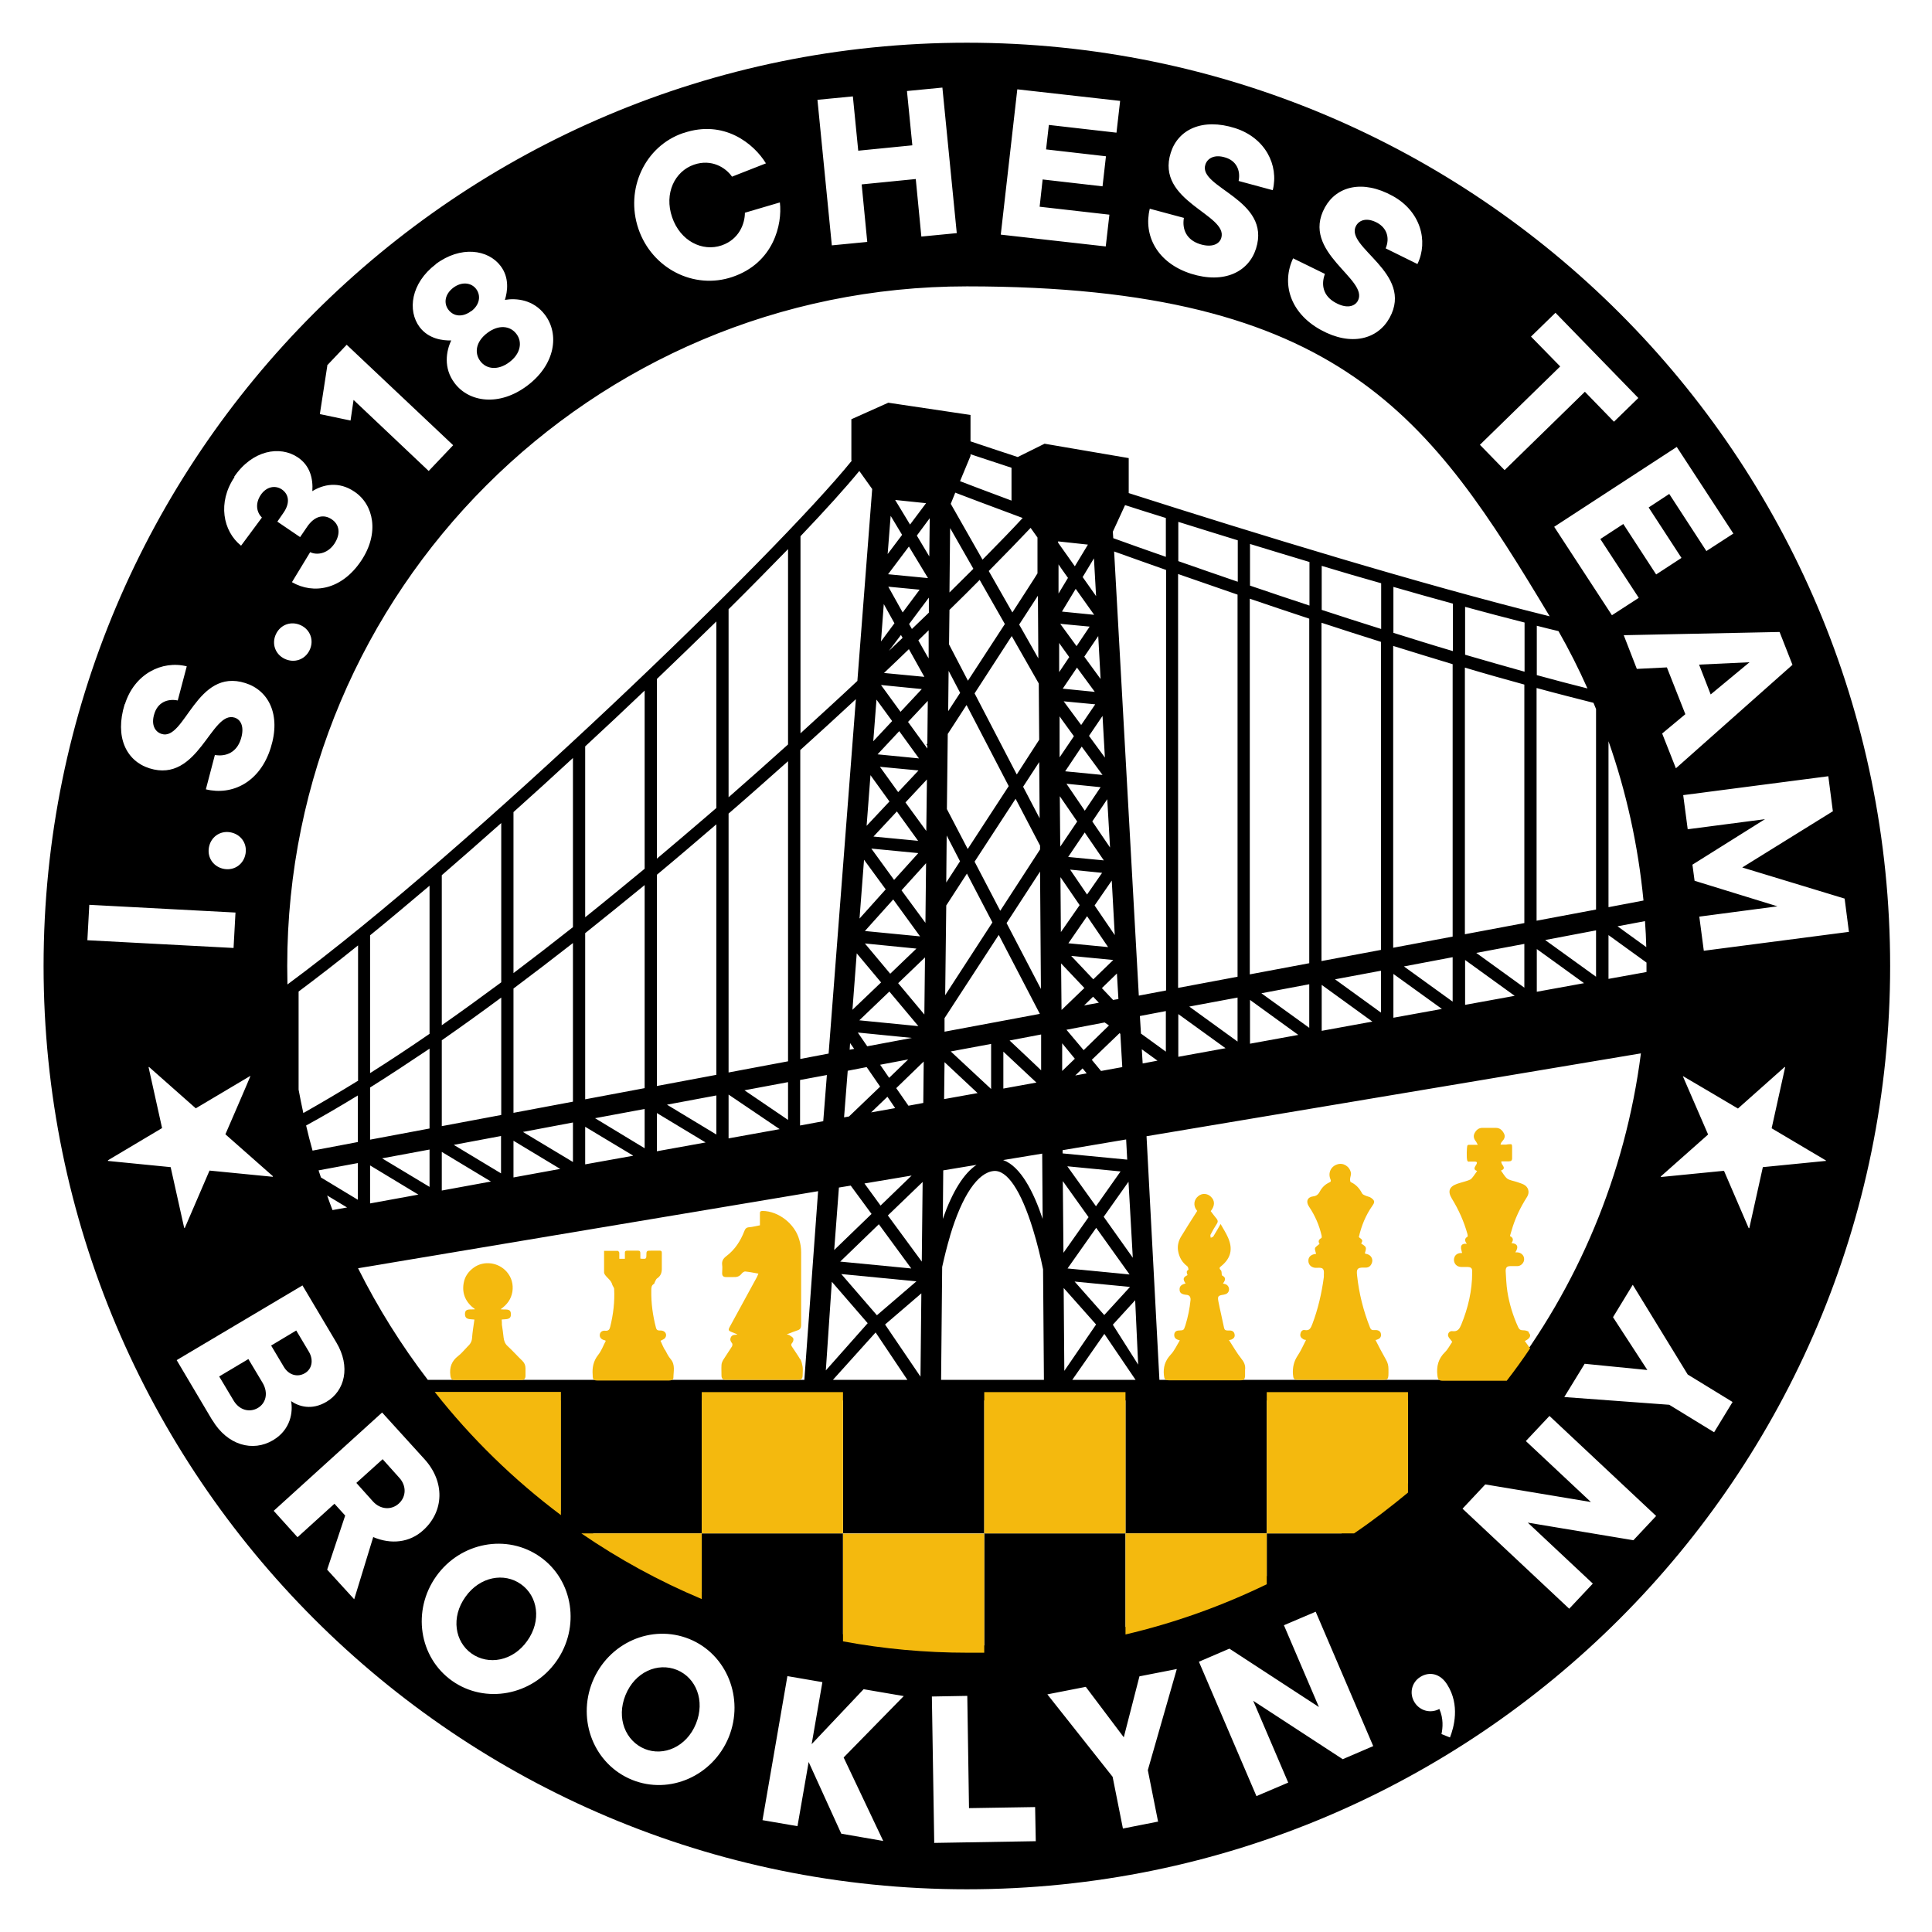 <svg width="900" height="900" viewBox="0 0 900 900" fill="none" xmlns="http://www.w3.org/2000/svg">
<path d="M223.8 168.3C226.6 172 232 172.7 237.3 168.7C242.6 164.7 243.4 159.3 240.6 155.6C237.7 151.7 232.3 151.1 227 155.1C221.7 159.1 220.8 164.4 223.8 168.3Z" fill="black"/>
<path d="M242.7 738C234.9 732.4 223.5 734.4 216.8 743.9C210 753.4 211.9 764.8 219.7 770.3C227.5 775.8 238.9 773.9 245.6 764.4C252.4 754.9 250.5 743.5 242.7 738Z" fill="black"/>
<path d="M315.3 777.9C306.4 774.3 295.8 778.8 291.4 789.6C287 800.4 291.4 811 300.3 814.7C309.1 818.3 319.8 813.8 324.2 803C328.6 792.2 324.2 781.5 315.3 777.9Z" fill="black"/>
<path d="M178.3 679.7L166 690.8L173.8 699.5C177.2 703.2 182.3 703.6 185.8 700.4C189.3 697.2 189.4 692.1 186 688.4L178.2 679.7H178.3Z" fill="black"/>
<path d="M115.7 633.1L102.1 641.2L108.8 652.4C111.4 656.8 116.1 658.2 120.1 655.9C124 653.6 125 648.8 122.4 644.3L115.7 633.1Z" fill="black"/>
<path d="M219.5 145C223.4 142.1 224.2 137.8 221.8 134.6C219.5 131.6 215.1 131.1 211.2 134C207.2 137 206.6 141.3 208.9 144.3C211.3 147.5 215.6 147.9 219.5 144.9V145Z" fill="black"/>
<path d="M142 639.7C145.3 637.8 146.2 633.6 143.9 629.7L138 619.8L126.3 626.8L132.2 636.7C134.5 640.6 138.6 641.7 142 639.7Z" fill="black"/>
<path d="M450.4 19.9C212.9 19.9 20.3 212.5 20.3 450C20.3 687.5 212.9 880.1 450.4 880.1C687.9 880.1 880.5 687.5 880.5 450C880.5 212.5 687.9 19.9 450.4 19.9ZM602.3 120.3L617.2 127.6C615.3 132.7 616.4 137.9 622.1 141C627.3 143.9 631 142.8 632.5 140.2C638.1 130.1 605.6 117.6 617.2 96.6C622.6 86.8 634.7 83.5 648.8 91.3C661.7 98.4 665.5 112.2 660.3 123L645.5 115.7C647.5 110.9 646.1 106.3 641.6 103.8C637 101.3 633.3 102.3 631.7 105.2C626.2 115.2 658.9 127.1 647.3 148.1C641.8 158 629.5 161.5 615.3 153.7C600.6 145.6 597 131.7 602.4 120.3H602.3ZM535.5 97.2L551.5 101.5C550.6 106.8 552.7 111.7 558.9 113.7C564.6 115.5 568 113.7 568.9 110.9C572.4 99.9 538.1 93.9 545.4 71.1C548.8 60.4 560 54.8 575.4 59.7C589.4 64.2 595.8 76.9 592.9 88.6L577 84.3C578 79.2 575.8 74.9 570.9 73.4C565.9 71.8 562.5 73.6 561.5 76.7C558 87.5 592.4 92.9 585.1 115.8C581.7 126.6 570.3 132.4 554.8 127.5C538.9 122.4 532.6 109.5 535.6 97.3L535.5 97.2ZM473.8 41.6L521.8 47L520.1 61.8L488.6 58.2L487.3 69.6L515.2 72.8L513.6 86.8L485.7 83.6L484.3 96.3L516.8 100L515.1 114.8L466.2 109.3L473.9 41.6H473.8ZM721.9 287.1C662.1 272.3 584.9 248.6 525.8 229.7V213.4L486.6 206.7L474.1 212.9C465.5 210.1 458.1 207.6 452.1 205.6V193.3L413.8 187.6L396.6 195.3V214.4L396.8 214.6C361.8 257.9 219.1 395.7 133.9 458.6C133.9 455.7 133.8 452.9 133.8 450C133.8 275.1 275.6 133.4 450.4 133.4C625.2 133.4 666.6 195 721.9 287.1ZM624.7 714.3H590.1V734.2C569.3 744.4 547.3 752.4 524.3 757.9V714.3H458.5V766.5C455.8 766.5 453.1 766.6 450.4 766.6C430.7 766.6 411.4 764.8 392.7 761.3V714.3H326.9V741.6C309.1 734 292.1 724.9 276.1 714.3H326.9V652.4H392.7V714.3H458.5V652.4H524.3V714.3H590.1V652.4H655.9V690.9C646 699.3 635.6 707.2 624.7 714.4V714.3ZM206.9 652.4H261.1V703.8C241.1 688.8 222.9 671.6 206.9 652.4ZM128.6 295.3C130.8 290.8 135.8 289.2 140.2 291.3C144.6 293.4 146.4 298.4 144.2 302.9C142 307.4 137 309 132.6 306.9C128.2 304.8 126.4 299.8 128.6 295.3ZM166.7 503.5C158.1 508.8 149.6 513.8 141.3 518.5C140.5 514.9 139.8 511.3 139.1 507.6V461.9C147.8 455.4 157.1 448.2 166.8 440.4V503.6L166.7 503.5ZM166.7 510.2V532L145.6 536C144.5 532.1 143.5 528.2 142.6 524.3C150.5 520 158.5 515.3 166.7 510.3V510.2ZM166.7 541.7V558.9L149.5 548.5C149.1 547.4 148.8 546.3 148.4 545.2L166.7 541.8V541.7ZM161.6 562.5L154.9 563.7C154 561.4 153.2 559.2 152.4 556.9L161.7 562.5H161.6ZM200.1 488.5V525.7L172.4 530.9V506.6C181.5 500.9 190.7 494.8 200.1 488.5ZM172.4 499.9V435.7C181.4 428.4 190.6 420.6 200.1 412.6V481.6C190.8 488 181.6 494.1 172.4 499.9ZM200.1 535.4V552.9L178 539.6L200.1 535.5V535.4ZM194.9 556.5L172.4 560.6V542.9L194.9 556.5ZM381.1 554.9L374.7 642.8H199.3C186.9 626.6 176 609.2 166.8 590.8L381.1 554.9ZM211.5 533.3L233.4 529.2V546.6L211.5 533.4V533.3ZM228.7 550.4L205.8 554.6V536.6L228.7 550.4ZM205.8 524.7V484.6C215 478.2 224.2 471.6 233.5 464.7V519.4L205.8 524.6V524.7ZM205.8 477.6V407.7C214.9 399.8 224.2 391.7 233.5 383.4V457.6C224.3 464.4 215.1 471.1 205.8 477.6ZM266.9 439.2V513.2L239.2 518.4V460.5C248.4 453.6 257.7 446.5 266.9 439.3V439.2ZM239.2 453.3V378.3C248.5 370 257.7 361.6 266.9 353.1V431.9C257.8 439.1 248.6 446.2 239.2 453.3ZM266.9 522.9V541.3L243.6 527.3L266.9 522.9ZM261.1 544.5L239.2 548.5V531.4L261.1 544.6V544.5ZM300.3 412.2V506.9L272.6 512.1V434.7C281.9 427.3 291.1 419.8 300.3 412.3V412.2ZM272.6 427.3V347.7C282 339 291.3 330.3 300.3 321.7V404.7C291.3 412.1 282.1 419.7 272.6 427.3ZM300.3 516.6V534.9L277.2 520.9L300.3 516.6ZM294.9 538.4L272.6 542.4V524.9L294.9 538.3V538.4ZM333.7 384V500.7L306 505.9V407.5C315.4 399.7 324.6 391.8 333.7 384ZM306 400V316.3C315.6 307.1 324.9 298.1 333.7 289.5V376.4C331.8 378 329.9 379.7 328 381.3C320.9 387.4 313.6 393.6 306 400ZM333.7 510.3V528.5L310.7 514.6L333.7 510.3ZM328.7 532.2L306 536.3V518.5L328.7 532.2ZM367.1 354.6V494.4L339.4 499.6V379C348.9 370.8 358.1 362.6 367.1 354.6ZM339.4 371.4V283.8C349.4 273.9 358.7 264.4 367.1 255.8V346.8C358.2 354.8 348.9 363.1 339.4 371.4ZM367.1 504.1V521.7L346.8 507.9L367.1 504.1ZM363.2 526L339.4 530.3V509.9L363.2 526ZM476.4 241.3C471.8 246.3 465.5 252.8 457.7 260.7L442.9 234.7L445 229.5C448.7 230.9 459.9 235.2 476.4 241.3ZM447.2 224.2L452.1 212.4V211.6C457.5 213.4 463.9 215.5 471.2 217.9V233.2C458.9 228.6 450.4 225.4 447.1 224.1L447.2 224.2ZM485.5 537.4L485.7 567.8C481.5 555.2 475.4 543.3 467.3 540.4L485.5 537.4ZM467.4 507.1V489.9L482.8 504.3L467.4 507.1ZM470.3 484.7L485 481.9V498.6C485.1 498.6 470.3 484.7 470.3 484.7ZM465.9 424.2L454 401.4L473.1 372.1L484.5 393.9V395.7L466 424.2H465.9ZM484.5 406.1L484.9 460.7L468.9 430L484.5 406V406.1ZM476.6 366.5L484.1 355L484.3 381.2L476.6 366.5ZM473.6 360.7L454 323L471.3 296.3L483.9 318.4L484.1 344.6L473.7 360.7H473.6ZM474.8 290.9L483.5 277.5L483.7 306.7L474.8 291V290.9ZM471.6 285.3L460.6 266C468.6 257.9 475.2 251.1 480.1 245.9L483.3 250.4V267.1C483.4 267.1 471.6 285.3 471.6 285.3ZM453.4 265C449.9 268.5 446.2 272.1 442.3 276L442.6 246L453.4 264.9V265ZM456.4 270.2L468.1 290.7L450.9 317.1L442.1 300.2L442.3 284.1C447.4 279.1 452.1 274.5 456.4 270.1V270.2ZM447.3 322.7L441.7 331.3L441.9 312.5L447.3 322.8V322.7ZM450.3 328.5L469.9 366.2L450.8 395.5L441.1 376.9L441.5 341.9L450.2 328.5H450.3ZM447.3 401.1L440.8 411.1L441 389.2L447.2 401.2L447.3 401.1ZM450.4 406.9L462.3 429.7L440.3 463.6L440.8 421.8L450.4 407V406.9ZM465.3 435.6L484.4 472.3L440 480.6V474.3L465.2 435.6H465.3ZM461.7 486.3V507.3L442.9 489.8L461.7 486.3ZM455.4 509.2L439.8 512L440 494.8L455.4 509.2ZM455.1 542.5C449 546.5 443.7 555 439.2 567.8L439.4 545.2L455.1 542.6V542.5ZM442.6 575.6C448.2 556.9 455.5 546.2 462.9 545.5C469.1 544.9 475.6 554.5 481.2 572.7C483.2 579.2 484.8 585.9 485.9 591.3L486.3 642.8H438.4L438.9 590.2C439.9 585.7 441.1 580.7 442.6 575.7V575.6ZM504.8 489.2L496.8 479.7L514.6 476.3L516.6 477.7L504.8 489.2ZM506.3 500L500.9 501L504.3 497.7L506.3 500.1V500ZM504.9 468.5L509.2 464.3L511.9 467.1L504.9 468.4V468.5ZM521.4 481.2L521.9 481.6L522.8 497.1L512.9 498.9L508.6 493.7L521.5 481.3L521.4 481.2ZM518.6 465.9L513.3 460.3L520.3 453.5L521 465.4L518.6 465.8V465.9ZM509.3 456.2L499 445.3L518.6 447.2L509.4 456.1L509.3 456.2ZM497.7 439.4L506.4 426.8L516.2 441.2L497.6 439.4H497.7ZM498.5 405.1L513.4 406.6L506.4 416.7L498.5 405.1ZM497.6 399.2L505.3 387.8L514.2 400.8L497.6 399.2ZM505.3 377.6L496.8 365.1L512.7 366.7L505.3 377.7V377.6ZM496.2 359.3L503.9 347.8L513.6 361L496.2 359.3ZM503.7 337.8L495.5 326.7L510.2 328.1L503.6 337.8H503.7ZM495 320.9L501.7 311L510 322.3L495 320.8V320.9ZM501.5 301L493.9 290.6L507.6 291.9L501.5 301ZM494.7 284.9L501.1 274.3L509.7 286.4L494.7 284.9ZM493.1 276.5V262.9C493 262.9 497.5 269.2 497.5 269.2L493.1 276.5ZM498.1 306.1L493.4 313.1V299.5C493.3 299.5 498.1 306.1 498.1 306.1ZM500.3 342.9L493.6 352.8V333.7C493.5 333.7 500.3 343 500.3 343V342.9ZM501.8 382.7L493.9 394.4L493.7 370.9L501.8 382.7ZM502.9 421.7L494.2 434.2L494 408.6L502.9 421.6V421.7ZM505.2 460.2L494.6 470.4H494.5L494.3 448.8L505.1 460.2H505.2ZM500.7 493.2L494.8 498.9V486L500.7 493.2ZM524.6 530.8L525.1 540.2L495 537.3V535.8L524.6 530.8ZM510.6 571.9L526.2 593.7L497.3 590.9L510.7 571.9H510.6ZM510.6 562L497.2 543.3L522 545.7L510.5 562H510.6ZM514.1 566.9L525.7 550.5L527.7 585.9L514.2 566.9H514.1ZM507.1 567L495.4 583.6L495.1 550.2L507.1 567ZM510.6 617L495.8 638.6L495.5 600L510.6 617ZM500.6 597L526.4 599.5L514.4 612.6L500.5 596.9L500.6 597ZM528.8 605.5L530.2 635.7L518.4 617.1L528.9 605.6L528.8 605.5ZM531.9 488.8L539.2 494.1L532.3 495.4L531.9 488.9V488.8ZM531.5 481.4L531 473.3L543.1 471V489.9L531.4 481.4H531.5ZM530.5 463.7L519 256.9C526.7 259.7 534.8 262.5 543.2 265.5V461.4L530.5 463.8V463.7ZM518.6 250.7L518.4 247.7L524.1 235.3C530.3 237.3 536.6 239.3 543.1 241.3V259.4C534.5 256.4 526.3 253.5 518.6 250.7ZM519.3 435.6L509.9 421.8L517.9 410.2L519.3 435.6ZM508.8 382.7L515.8 372.3L517.1 394.8L508.8 382.6V382.7ZM507.3 342.8L513.6 333.5L514.7 352.9L507.3 342.8ZM505.1 305.9L511.6 296.3L512.7 316.3L505.1 305.9ZM504.3 268.9L509.6 260.1L510.6 277.7L504.4 268.9H504.3ZM500.7 263.8L492.9 252.8V252.2L506.8 253.7L500.7 263.8ZM514.4 621.3L529 642.8H499.5L514.5 621.3H514.4ZM432 347.2V348.7L423 336.3L432.2 326.5L432 346.3L431.6 347L432 347.3V347.2ZM427 441.8L414.7 453.6L402.9 439.5L427 441.9V441.8ZM402.9 433.7L416.1 419L428.6 436.2L402.9 433.7ZM427.7 478L400.3 475.3L414.3 461.9L427.8 478H427.7ZM424.8 483.5L404 487.4L399.6 481L424.8 483.5ZM423.1 493.5L414.2 502.1L410 496L423.2 493.5H423.1ZM417 516.2L405.8 518.2L413.4 510.9L417 516.2ZM424.7 547.6L410.2 561.6L402.7 551.3L424.8 547.6H424.7ZM424.5 590.9L391.4 587.7L409.4 570.3L424.5 590.9ZM426.9 596.9L408.5 612.7L391.9 593.5L426.9 596.9ZM429.2 602.5L428.8 641.3L412.3 617L429.2 602.5ZM413.6 566.2L429.8 550.6L429.4 587.7L413.6 566.2ZM423.2 515.1L417.5 506.9L430.3 494.5L430.1 513.8L423.1 515.1H423.2ZM418.4 458L430.9 446L430.6 472.6L418.4 458ZM420 414.7L431.4 402.1L431.1 429.9L420 414.8V414.7ZM424.8 293L423.5 290.7L432.7 278.4V285.4C430.1 287.9 427.5 290.4 424.8 293ZM432.6 293.6V306.7C432.5 306.7 427.8 298.3 427.8 298.3C429.4 296.7 431 295.2 432.6 293.6ZM428.4 274.7L420.5 285.3L413.8 273.3L428.4 274.7ZM413.7 267.5L423.4 254.6L432.3 269.3L413.7 267.5ZM420.5 297.1C418.4 299.1 416.3 301.1 414.1 303.2L419.7 295.8L420.5 297.2V297.1ZM423.4 302.4L430.6 315.3L411.8 313.5C415.8 309.7 419.7 306 423.4 302.4ZM429.5 320.9L419.5 331.6L410.4 319.1L429.5 321V320.9ZM428.2 353.3L408.8 351.4L418.9 340.6L428.1 353.3H428.2ZM431.8 363.1L431.5 387.1L421.8 373.8L431.7 363.2L431.8 363.1ZM427.8 359L418.4 369L409.9 357.2L427.8 358.9V359ZM427.8 391.7L406.9 389.7L417.8 378L427.7 391.7H427.8ZM427.7 397.5L416.5 409.9L405.9 395.3L427.7 397.4V397.5ZM412.6 414.3L400.4 427.9L402.5 400.5L412.6 414.3ZM410.5 457.6L397.1 470.4L399.1 444.1L410.4 457.6H410.5ZM397.9 488.6L395.8 489L396 485.9L397.9 488.6ZM403.8 497.2L410 506.2L395.5 520.1L393.2 520.5L394.9 498.8L403.7 497.1L403.8 497.2ZM396.3 552.3L406 565.5L388.6 582.3L390.8 553.2L396.3 552.3ZM404.2 616.4L384.7 638.4L387.5 597.1L404.2 616.4ZM388 642.8L407.9 620.7L422.7 642.8H388.1H388ZM432.9 259.2L427.1 249.5L433.1 241.4L432.9 259.1V259.2ZM423.9 244.3L417 232.9L431.4 234.4L423.9 244.4V244.3ZM420.2 249.2L413.5 258.1L414.9 240.3L420.2 249.1V249.2ZM416.7 290.3L410.4 298.8L411.7 281.4L416.7 290.4V290.3ZM415.6 335.9L406.8 345.3L408.3 325.9L415.6 335.9ZM414.4 373.3L403.7 384.7L405.5 361.1L414.3 373.3H414.4ZM399.4 317.2C391 325.1 382.1 333.2 372.9 341.6V249.8C384.6 237.5 394 227.1 400.3 219.4L406.3 227.8L399.4 317.2ZM398.7 325.7L386 490.8L372.8 493.3V349.4C381.8 341.3 390.4 333.4 398.7 325.7ZM385.2 500.7L383.5 522.3L372.7 524.3V503.1L385.1 500.8L385.2 500.7ZM701.5 642.8H540.1L534.1 529.3L764.4 490.7C757.1 547.5 734.8 599.6 701.5 642.8ZM576.5 277V455L548.8 460.2V267.4C557.7 270.5 567 273.7 576.5 277ZM548.9 261.4V243.1C557.9 245.9 567.1 248.8 576.6 251.7V271C567.1 267.8 557.9 264.5 548.9 261.4ZM576.5 464.7V485.2L554 468.9L576.5 464.7ZM570.9 488.3L548.9 492.3V472.4L570.9 488.3ZM609.9 288.2V448.7L582.2 453.9V278.9C591.3 282 600.5 285.1 609.9 288.2ZM582.3 272.9V253.4C591.4 256.2 600.7 259 610 261.8V282.1C600.6 279 591.4 275.9 582.3 272.8V272.9ZM609.9 458.5V478.8L587.6 462.7L609.9 458.5ZM604.8 482.1L582.3 486.2V465.8L604.8 482.1ZM643.3 299V442.5L615.6 447.7V290.1C624.8 293.1 634 296.1 643.3 299ZM615.7 284.1V263.6C624.9 266.4 634.2 269.1 643.4 271.7V293C634.1 290.1 624.9 287.1 615.7 284.1ZM643.3 452.2V471.7L621.9 456.2L643.3 452.2ZM639.3 475.9L615.7 480.2V458.8L639.3 475.9ZM676.7 309.3V436.3L649 441.5V300.9C658.2 303.8 667.5 306.6 676.7 309.4V309.3ZM649.1 294.8V273.4C658.4 276.1 667.7 278.7 676.8 281.2V303.3C667.6 300.6 658.4 297.7 649.1 294.8ZM676.7 445.9V466.6L654 450.2L676.7 445.9ZM671.7 470L649.1 474.1V453.7L671.7 470ZM710.1 318.9V430L682.4 435.2V311C691.7 313.8 701 316.4 710.1 318.9ZM682.5 305V282.7C692 285.3 701.2 287.7 710.2 290V312.9C701.1 310.4 691.9 307.7 682.5 305ZM710.1 439.7V460.1L687.7 443.9L710.1 439.7ZM705.6 463.9L682.5 468.1V447.2L705.6 463.9ZM767 450C767 450.9 767 451.8 767 452.8L749.3 456V435.6L767 448.4C767 448.9 767 449.5 767 450ZM743.5 330.2V423.7L715.8 428.9V320.5C724.9 323 733.7 325.2 742.3 327.4C742.7 328.4 743.1 329.3 743.5 330.3V330.2ZM743.5 433.4V455L719.8 437.9L743.5 433.4ZM737.9 458L715.9 462V442.1L737.9 458ZM753.5 431.5L766.3 429.1C766.6 433.1 766.8 437.1 766.9 441.2L753.5 431.5ZM749.3 422.6V345.3C757.6 368.9 763.1 393.8 765.6 419.5L749.3 422.6ZM715.9 314.5V291.5C719.3 292.4 722.7 293.2 726 294C730.9 302.6 735.4 311.5 739.5 320.7C731.8 318.8 724 316.7 715.9 314.5ZM397.3 44.9L399.8 70.2L425 67.7L422.5 42.4L439 40.8L445.7 108.6L429.2 110.2L426.6 83.4L401.4 85.9L404 112.7L387.5 114.3L380.8 46.5L397.3 44.9ZM318.3 62C337.2 55.5 351.2 66.9 356.8 76.1L341 82.3C338.1 78.1 331.5 73.9 323.3 76.7C314.3 79.8 309.3 90.1 313.1 101.2C316.9 112.3 327.2 117.4 336.2 114.3C344.3 111.5 347 104.2 347 99.1L363.3 94.3C364.5 104.5 360.4 122.5 341.2 129C323.3 135.1 303.7 125.1 297.4 106.6C291.1 88.1 300.4 68.1 318.2 62H318.3ZM202.9 123.1C214.6 114.3 227.4 116.2 233.2 123.9C237.4 129.4 236.4 135.9 235.2 139.7C240.4 138.8 248.5 139.5 253.9 146.7C260.6 155.6 258.8 169.7 245.7 179.6C232.6 189.5 218.5 187.4 211.8 178.5C206.4 171.4 207.9 163.4 210.2 158.6C206.2 158.7 199.7 157.9 195.5 152.4C189.7 144.7 191.4 131.9 203 123.1H202.9ZM152.3 170.3L161.5 160.6L211.1 207.4L199.7 219.4L164.7 186.3L163.3 195.9L149 192.9L152.5 170.2L152.3 170.3ZM109.1 222.1C117.5 209.7 130.4 207.4 138.8 213.1C144.4 216.9 145.9 222.9 145.5 228.8C150.5 225.7 157.8 224 165.2 229.1C174.1 235.1 176.9 248.4 168.2 261.3C159.2 274.7 146.1 277 136 271.2L144.5 257.2C147.2 258.6 152.3 258.3 155.7 253.4C158.9 248.6 158.1 244.3 154.5 241.9C150.8 239.4 146.5 240.3 143 245.5L139.8 250.2L129.2 243L132.3 238.5C135.2 234.1 134.5 230.2 131.3 228C128.2 225.9 124.1 226.7 121.5 230.5C118.7 234.7 119.6 238.7 122 241.1L112.3 254.2C103.8 247.4 101.3 234 109.2 222.3L109.1 222.1ZM58.2 328C62.6 314 75.4 307.5 87 310.4L82.8 326.3C77.7 325.3 73.4 327.5 71.9 332.5C70.3 337.5 72.1 340.9 75.3 341.9C86.2 345.3 91.4 310.9 114.3 318.2C125.1 321.6 131 332.9 126.1 348.4C121.1 364.4 108.2 370.7 95.9 367.7L100.1 351.7C105.4 352.6 110.3 350.4 112.2 344.3C114 338.6 112.2 335.2 109.3 334.3C98.3 330.8 92.5 365.1 69.6 357.9C58.9 354.5 53.3 343.4 58.1 328H58.2ZM114.4 397.6C113.6 402.5 109.3 405.6 104.5 404.8C99.7 404 96.5 399.8 97.3 394.9C98.1 390 102.4 386.9 107.2 387.7C112 388.5 115.2 392.7 114.4 397.6ZM41.6 421.5L109.7 425.1L108.8 441.6L40.7 438L41.6 421.5ZM50.3 540.8V540.5L75.5 525.5L69.2 497.1H69.5L91.2 516.3L116.6 501.2V501.4C116.7 501.4 105 528.4 105 528.4L127.1 547.9V548.2L97.6 545.3L86.1 572H85.8L79.5 543.7L50.2 540.8H50.3ZM98.9 661.6L82.3 633.6L140.9 598.8L156.7 625.4C163.4 636.6 160.7 647.9 152.1 653C145.2 657.1 139.2 655.2 135.6 652.7C136.5 657.5 135.6 665.9 127.2 670.9C117.8 676.5 105.9 673.3 98.9 661.5V661.6ZM173.9 715.9L165 745L152.4 731.2L160.8 706L155.8 700.5L138.6 716.1L127.5 703.8L178 658L197.8 679.8C207.3 690.3 206.9 704 197.2 712.8C190.9 718.6 182.2 719.6 173.8 716L173.9 715.9ZM259.1 774C247.8 789.9 226 793.9 210.6 783C195.1 772 191.9 750.2 203.2 734.3C214.5 718.4 236.2 714.3 251.7 725.3C267.1 736.2 270.4 758.1 259.1 774ZM339.5 809.2C332.1 827.3 311.9 836.2 294.4 829.1C276.8 821.9 268.7 801.5 276 783.4C283.4 765.3 303.5 756.4 321.1 763.5C338.6 770.6 346.8 791.1 339.5 809.2ZM411.5 857.6L391.9 854.2L376.7 820.8L371.5 850.7L355.2 847.9L366.8 780.8L383.1 783.6L378.1 812.5L402.3 786.9L421 790.1L393 818.7L411.4 857.5L411.5 857.6ZM435.2 858.4L434.1 790.3L450.6 790L451.4 842.3L482.2 841.8L482.5 857.7L435.1 858.5L435.2 858.4ZM539.3 848.6L523.1 851.8L518.3 827.7L487.9 789.3L505.8 785.8L523.5 809.3L530.8 780.9L548.2 777.5L534.7 824.6L539.5 848.7L539.3 848.6ZM625.5 819.5L583.8 792.3L600.1 830.4L585.3 836.7L558.5 774.1L572.7 768L614.4 795.2L598.1 757.1L612.9 750.8L639.7 813.4L625.5 819.5ZM675.5 809.4L671.5 807.8C672.1 804.9 672.5 800.6 670.5 796.1C666.4 798.3 661.5 797 659 793.1C656.4 789 657.5 783.8 661.6 781.2C665.9 778.5 671 779.6 674.2 784.8C680.2 794.3 677.3 804.7 675.4 809.5L675.5 809.4ZM760.9 717.5L711.7 709.3L742 737.7L731 749.4L681.3 702.8L691.9 691.5L741.1 699.7L710.8 671.3L721.8 659.6L771.5 706.2L760.9 717.5ZM798.5 667.2L777.6 654.4L728.7 650.8L738.2 635.3L767.4 638.2L751.4 613.6L760.6 598.5L786.2 640.3L807.1 653.1L798.5 667.2ZM850.5 540.8L821.2 543.7L814.9 572.1H814.6L803.1 545.4L773.7 548.3V548L795.7 528.5L784 501.5V501.3C784.1 501.3 809.6 516.4 809.6 516.4L831.3 497.1H831.6L825.3 525.6L850.6 540.6V540.9L850.5 540.8ZM854 377.8L811.6 404.1L859.3 418.6L861.3 434.1L793.7 442.9L791.6 427L828 422.2L789.4 410.3L788.4 402.8L822.2 381.6L786.2 386.3L784.1 370.4L851.7 361.6L853.8 377.8H854ZM835 309.7L780.7 357.9L774.3 341.7L785.1 332.7L776.5 310.9L762.5 311.6L756.4 295.9L829 294.4L835 309.7ZM807.4 248.6L794.9 256.7L777.6 230.1L768 236.4L783.3 259.9L771.5 267.6L756.2 244.1L745.5 251.1L763.4 278.5L750.9 286.6L724 245.4L781.1 208.2L807.5 248.6H807.4ZM751.8 196.4L738.3 182.5L700.9 219L689.4 207.2L726.8 170.7L713.2 156.8L724.6 145.7L763.2 185.4L751.8 196.5V196.4Z" fill="black"/>
<path d="M815 308.5L791.5 309.6L796.9 323.5L815 308.5Z" fill="black"/>
<path d="M524.3 714.3V761.4C547.3 756 569.3 748.1 590.1 738V714.3H524.3Z" fill="#F4B90E"/>
<path d="M655.9 648.5H590.1V714.3H630.8C639.5 708.4 647.8 702 655.9 695.3V648.5Z" fill="#F4B90E"/>
<path d="M524.3 648.5H458.5V714.3H524.3V648.5Z" fill="#F4B90E"/>
<path d="M392.7 714.3V764.6C411.5 768.1 431 769.9 450.8 769.9C470.6 769.9 455.9 769.9 458.5 769.9V714.4H392.7V714.3Z" fill="#F4B90E"/>
<path d="M392.7 648.5H326.9V714.3H392.7V648.5Z" fill="#F4B90E"/>
<path d="M270.8 714.3C288.3 726.3 307.1 736.6 326.9 744.9V714.3H270.8Z" fill="#F4B90E"/>
<path d="M202.5 648.4C219.5 670 239.3 689.3 261.3 705.8V648.4H202.5Z" fill="#F4B90E"/>
<path d="M640.6 624.2C641.1 624.2 641.3 624.2 641.6 624C642.8 623.6 643.5 622.8 643.3 621.5C643.2 620.3 642.3 619.7 641.1 619.6C640.7 619.6 640.3 619.6 639.9 619.6C639 619.7 638.5 619.2 638.2 618.4C635.1 610.6 633.1 602.6 632.2 594.3C631.9 591.6 631.9 590.3 635.6 590.5C635.8 590.5 636 590.5 636.2 590.5C637.8 590.5 638.8 589.5 639.2 587.9C639.5 586.6 638.9 585.2 637.6 584.5C637 584.2 636.2 584.1 635.8 583.9C636 582.9 636.5 581.9 636.2 581.1C635.9 580.3 634.9 579.9 634.1 579.3C634.9 577.8 634.8 577.6 633 576.3C634.2 571 636.2 566.1 639.3 561.7C640.5 560 640.5 559.3 638.7 558C638 557.5 637.1 557.4 636.4 557.1C635.7 556.8 634.8 556.5 634.5 555.9C633.3 553.6 631.7 551.8 629.3 550.7C629 550.6 628.9 549.9 628.9 549.5C628.9 548.4 629.5 547.3 629.3 546.3C628.7 543.3 625.7 541.5 623 542.4C620 543.3 618.5 546.4 619.8 549.4C620.1 550.2 620 550.5 619.3 550.8C617.3 551.7 615.8 553.2 614.8 555.1C614.1 556.4 613.3 557.1 611.8 557.3C609 557.6 608.2 559.8 609.8 562.1C612.6 566.3 614.6 570.8 615.7 575.8C615.7 576.1 615.7 576.6 615.6 576.7C614 577.5 614.1 578.6 614.7 579.4C613.9 580.2 612.9 580.7 612.6 581.4C612.4 582.2 612.9 583.2 613.1 584.1C610.8 584.3 609.4 585.5 609.5 587.4C609.5 589 610.8 590.8 613.5 590.6C616.4 590.4 616.9 591 616.7 593.9C616.7 594.2 616.7 594.6 616.7 594.9C615.7 602.4 614 609.8 611.3 616.9C610.6 618.7 610 620 607.8 619.6C606.7 619.4 606 620.2 605.8 621.3C605.5 622.5 606.1 623.3 607.2 623.9C607.5 624.1 607.9 624.1 608.4 624.2C607.1 626.7 606 629.3 604.5 631.5C602.7 634.2 602.1 637 602.3 640.2C602.5 642.4 602.7 642.8 604.9 642.8C617.2 642.8 629.4 642.8 641.7 642.8C647.1 642.8 646.8 643.3 646.8 637.8C646.8 636.2 646.5 634.8 645.6 633.3C643.9 630.3 642.3 627.3 640.7 624.1L640.6 624.2Z" fill="#F4B90E"/>
<path d="M372.8 633.3C371.6 631.2 370.2 629.3 368.9 627.3C368.5 626.6 368.4 626.3 369 625.6C369.5 625.1 369.8 624 369.5 623.4C369.2 622.8 368.3 622.4 367.6 621.9C367.4 621.8 367.1 621.8 366.5 621.6C368.3 620.9 369.8 620.3 371.3 619.8C372.7 619.4 373.2 618.7 373.2 617.2C373.2 605.9 373.2 594.6 373.2 583.3C373.2 581.3 372.9 579.3 372.3 577.4C370.2 570 362.6 564.2 355.3 564.1C354.3 564.1 353.9 564.4 354 565.4C354 567.2 354 569 354 570.8C352.2 571.1 350.6 571.6 348.9 571.7C347.6 571.8 347.1 572.5 346.7 573.6C344.9 578.2 342.3 582.2 338.3 585.2C336.9 586.3 336.2 587.4 336.4 589.2C336.6 590.5 336.4 591.8 336.4 593.1C336.4 594.4 337 594.9 338.2 594.9C339.4 594.9 340.5 594.9 341.7 594.9C343.3 595 344.5 594.6 345.5 593.3C345.9 592.8 346.6 592.3 347.1 592.3C349.1 592.5 351.1 592.9 353.3 593.3C353 593.9 352.8 594.4 352.6 594.9C348.4 602.6 344.2 610.3 340 618C339.1 619.6 339.3 619.9 341 620.6C341.7 620.9 342.4 621.1 343.5 621.6C342.9 621.8 342.8 621.8 342.6 621.8C341.6 621.8 340.8 622.1 340.4 623.1C340 624.1 340.3 624.9 341 625.7C341.3 626 341.2 626.8 341 627.2C339.7 629.3 338.2 631.4 336.9 633.5C336.5 634.2 336.1 635.1 336.1 635.9C336 637.5 336.1 639.1 336.1 640.7C336.1 642.2 336.7 642.8 338.2 642.8C349.4 642.8 360.6 642.8 371.8 642.8C373.3 642.8 373.9 642.2 373.9 640.7C373.9 639.4 374.1 638 373.9 636.7C373.7 635.5 373.4 634.3 372.9 633.2L372.8 633.3Z" fill="#F4B90E"/>
<path d="M572.4 624.3C573.2 624.1 573.5 624.1 573.7 624C574.8 623.5 575.4 622.7 575.1 621.5C574.9 620.4 574.1 619.8 572.9 619.8C572.6 619.8 572.2 619.8 571.9 619.8C570.9 619.8 570.4 619.5 570.2 618.5C569.4 614.5 568.4 610.5 567.6 606.4C567.1 603.8 567.4 603.5 570.1 603.1C571.3 602.9 572.3 602.3 572.5 601C572.7 599.8 572 598.6 570.8 598.2C570.5 598.1 570.1 598 569.7 597.9C571.2 595.9 570.9 595 569.2 594.1C569 593.1 569.2 592.2 568.7 591.7C567.8 590.8 568.1 590.4 568.9 589.8C573.4 586.1 574.4 581.9 572.1 576.6C571.2 574.5 569.9 572.5 568.6 570.2C567.3 572.4 566.3 574.3 565.2 576C565 576.3 564.4 576.4 564 576.6C564 576.1 563.7 575.6 563.9 575.2C564.8 573.4 565.8 571.7 566.9 570C567.4 569.2 567.4 568.6 566.8 567.8C565.8 566.6 564.9 565.4 564 564.2C566 561.7 566 559.3 564.1 557.5C562.5 555.9 560 555.7 558.2 557.2C556.2 558.8 555.6 561.6 557.7 564.1C555.1 568.2 552.5 572.2 550.1 576.2C549 578.1 548.4 580.3 548.8 582.7C549.3 585.7 550.7 588.1 553.1 589.9C553.5 590.2 553.7 591.4 553.6 591.5C552.4 592.2 552.9 593.1 553.2 594C551.1 595 550.9 595.9 552.3 597.9C550.2 598.4 549.4 599.3 549.5 600.8C549.5 602.3 550.5 603 552.8 603.2C554.1 603.3 554.7 604.2 554.6 605.6C554.2 609.6 553.4 613.5 552.2 617.4C551.4 619.7 551.5 619.7 549.2 619.8C547.8 619.8 547 620.6 547 621.9C547 623.5 548.1 624 549.6 624.4C548.2 626.7 547.1 629.2 545.3 631.1C542.7 633.9 541.8 637 542.2 640.7C542.4 642.5 542.7 643 544.6 643C550.6 643 556.5 643 562.5 643C567.6 643 572.8 643 577.9 643C579.5 643 579.9 642.5 580 640.9C580 640 580 639.1 580 638.2C580.3 636 579.5 634.4 578.1 632.7C576.1 630.2 574.5 627.3 572.6 624.4L572.4 624.3Z" fill="#F4B90E"/>
<path d="M309.7 628.8C308.9 627.4 308.3 625.9 307.7 624.6C308.6 624.1 309.5 623.8 309.9 623.2C310.9 621.6 309.9 619.9 307.9 619.8C307 619.8 306 620 305.6 618.6C304.1 612.9 303.3 607.1 303.4 601.2C303.4 600 303.4 598.8 304.6 598.1C304.9 598 304.9 597.4 305.1 597.1C305.4 596.6 305.6 595.9 306 595.6C307.7 594.5 308.3 593 308.3 591.1C308.3 588.6 308.3 586.1 308.3 583.6C308.3 582.8 308 582.6 307.3 582.6C306.1 582.6 304.8 582.6 303.6 582.6C301.1 582.6 301.1 582.6 301.1 585.1C301.1 586.1 300.8 586.5 299.8 586.4C299.3 586.4 298.9 586.4 298.3 586.3C298.3 585.4 298.3 584.6 298.3 583.8C298.3 583 298.1 582.6 297.2 582.6C295.5 582.6 293.8 582.6 292.2 582.6C291.3 582.6 291 583 291.1 583.8C291.1 584.6 291.1 585.5 291.1 586.4H288.5C288.5 585.4 288.5 584.5 288.5 583.6C288.5 583.3 288 582.7 287.8 582.7C285.7 582.7 283.6 582.7 281.4 582.7C281.4 586.1 281.4 589.4 281.4 592.7C281.4 593.1 281.6 593.5 281.8 593.8C282.9 595.4 284.7 596.4 285.2 598.4C285.4 599.1 286.1 599.8 286.1 600.5C286.4 606.4 285.7 612.2 284.3 617.9C284 619.3 283.5 620.1 281.8 619.9C280.4 619.8 279.5 620.6 279.4 621.8C279.3 623 280 623.9 281.5 624.3C281.7 624.3 281.8 624.4 282.2 624.6C281 626.9 280.2 629.2 278.7 631.1C276.4 634 275.8 637.1 276.1 640.6C276.1 640.6 276.1 640.6 276.1 640.7C276.1 642.7 276.5 643.1 278.5 643.1C284.2 643.1 289.8 643.1 295.5 643.1C300.9 643.1 306.3 643.1 311.6 643.1C312.6 643.1 313.7 642.8 313.7 641.8C313.7 638.9 314.7 635.8 312.4 633.1C311.3 631.8 310.6 630.3 309.8 628.8H309.7Z" fill="#F4B90E"/>
<path d="M243.4 634C241 631.7 238.8 629.2 236.4 627C235.2 625.9 234.8 624.6 234.6 623.1C234.4 621.1 234.1 619.1 233.8 617.1C233.8 616.3 233.8 615.5 233.7 614.7C235.5 614.4 238.1 615 238 612.2C238 609.2 235.3 610.3 233.2 609.9C236.3 607.7 238.1 605.2 238.7 601.7C239.2 598.2 238.3 595.1 236.1 592.5C232.2 588 225.4 587.1 220.7 590.5C218.2 592.3 216.5 594.7 216 597.7C215.1 602.7 217 606.8 221.3 609.9C219.2 610.2 216.6 609.3 216.6 612.1C216.6 615 219.1 614.4 221 614.7C220.6 617.6 220.1 620.5 219.9 623.3C219.8 625.1 218.9 626.3 217.7 627.4C216.3 628.8 215 630.5 213.4 631.7C210.4 634 209.3 637 209.8 640.7C210 642.4 210.4 642.9 212.1 642.9C222.3 642.9 232.5 642.9 242.7 642.9C244.2 642.9 244.8 642.3 244.8 640.8C244.8 639.7 244.8 638.6 244.8 637.5C244.8 636.1 244.4 635 243.4 634Z" fill="#F4B90E"/>
<path d="M712.2 620.5C711.6 619.9 710.4 619.7 709.5 619.7C708.3 619.7 707.7 619.3 707.2 618.2C704.8 612.9 703.1 607.4 702.2 601.7C701.7 598.5 701.6 595.3 701.4 592.1C701.4 590.4 702 589.8 703.7 589.8C704.8 589.8 705.8 589.8 706.9 589.8C708.6 589.8 710.1 588.1 710 586.5C710 584.8 708.6 583.5 706.9 583.4C706.6 583.4 706.3 583.4 705.9 583.4C707.8 580.5 706.5 579.2 704.1 579.1C705.1 577.7 705 576.6 703.4 575.8C703.6 574.9 703.9 574.2 704.1 573.4C705.7 567.7 708.2 562.5 711.4 557.5C712.7 555.4 712 552.9 709.8 551.8C708.8 551.3 707.7 551 706.6 550.6C705.1 550.1 703.4 549.9 702.2 549.1C701 548.2 700.2 546.6 699.2 545.3C702.3 544.1 699 542.6 699.4 541C700.5 541 701.7 541 702.9 541C703.9 541 704.4 540.6 704.4 539.6C704.4 537.9 704.4 536.1 704.4 534.4C704.4 533.1 704.2 533 703.6 533C703 533 701.8 533.1 701.6 533.2H699C699.1 532.7 699.3 532.2 699.7 531.8C700.7 530.7 701.4 529.5 700.6 528C699.8 526.5 698.7 525.4 696.8 525.4C694.7 525.4 692.6 525.4 690.5 525.4C688.8 525.4 687.6 526.5 686.9 527.9C686.2 529.3 686.6 530.6 687.6 531.8C687.9 532.2 688.1 532.8 688.4 533.3C688.4 533.3 685.4 533.3 684.1 533.3C683.7 533.3 683.5 533.8 683.5 533.8C683.3 534.5 683.1 539.4 683.5 540.6C683.6 541 684 541.3 684.6 541.1C684.8 541.1 686.7 541.1 686.9 541.1C688 541.1 688.3 541.5 687.7 542.5C687 543.7 686.1 544.8 688.1 545.5C687.2 546.7 686.5 547.9 685.6 548.9C685.2 549.4 684.5 549.7 683.9 549.9C682.2 550.5 680.4 550.9 678.7 551.5C675.1 552.8 674.3 555 676.3 558.3C679.5 563.5 682 569.1 683.6 574.9C683.7 575.3 683.8 576 683.6 576.1C682.1 577 682.3 578.1 683.3 579.4C682 579.3 680.8 579.5 680.6 580.8C680.5 581.7 680.9 582.7 681.1 583.7C681.1 583.7 680.9 583.7 680.7 583.7C678.7 583.7 677.4 584.9 677.3 586.8C677.3 588.7 678.6 590.1 680.6 590.2C681.5 590.2 682.3 590.2 683.2 590.2C685.4 590.2 685.9 590.7 685.8 592.8C685.8 601.2 683.9 609.3 680.7 617.1C679.9 619 679.1 620.4 676.6 620.1C675.3 619.9 674.3 621.1 674.6 622.4C674.9 623.3 675.8 624 676.5 625.1C675.5 626.5 674.6 628.4 673.2 629.8C670 632.9 669.1 636.5 669.6 640.7C669.8 642.6 670.2 643.2 672.1 643.2C678.6 643.2 685.1 643.2 691.6 643.2C695 643.2 698.5 643.2 701.9 643.2C705.7 638.3 709.3 633.3 712.8 628.1C712 627 711.1 625.8 710.3 624.7C712.7 623.6 713.5 622.1 712.2 620.9V620.5Z" fill="#F4B90E"/>
</svg>
